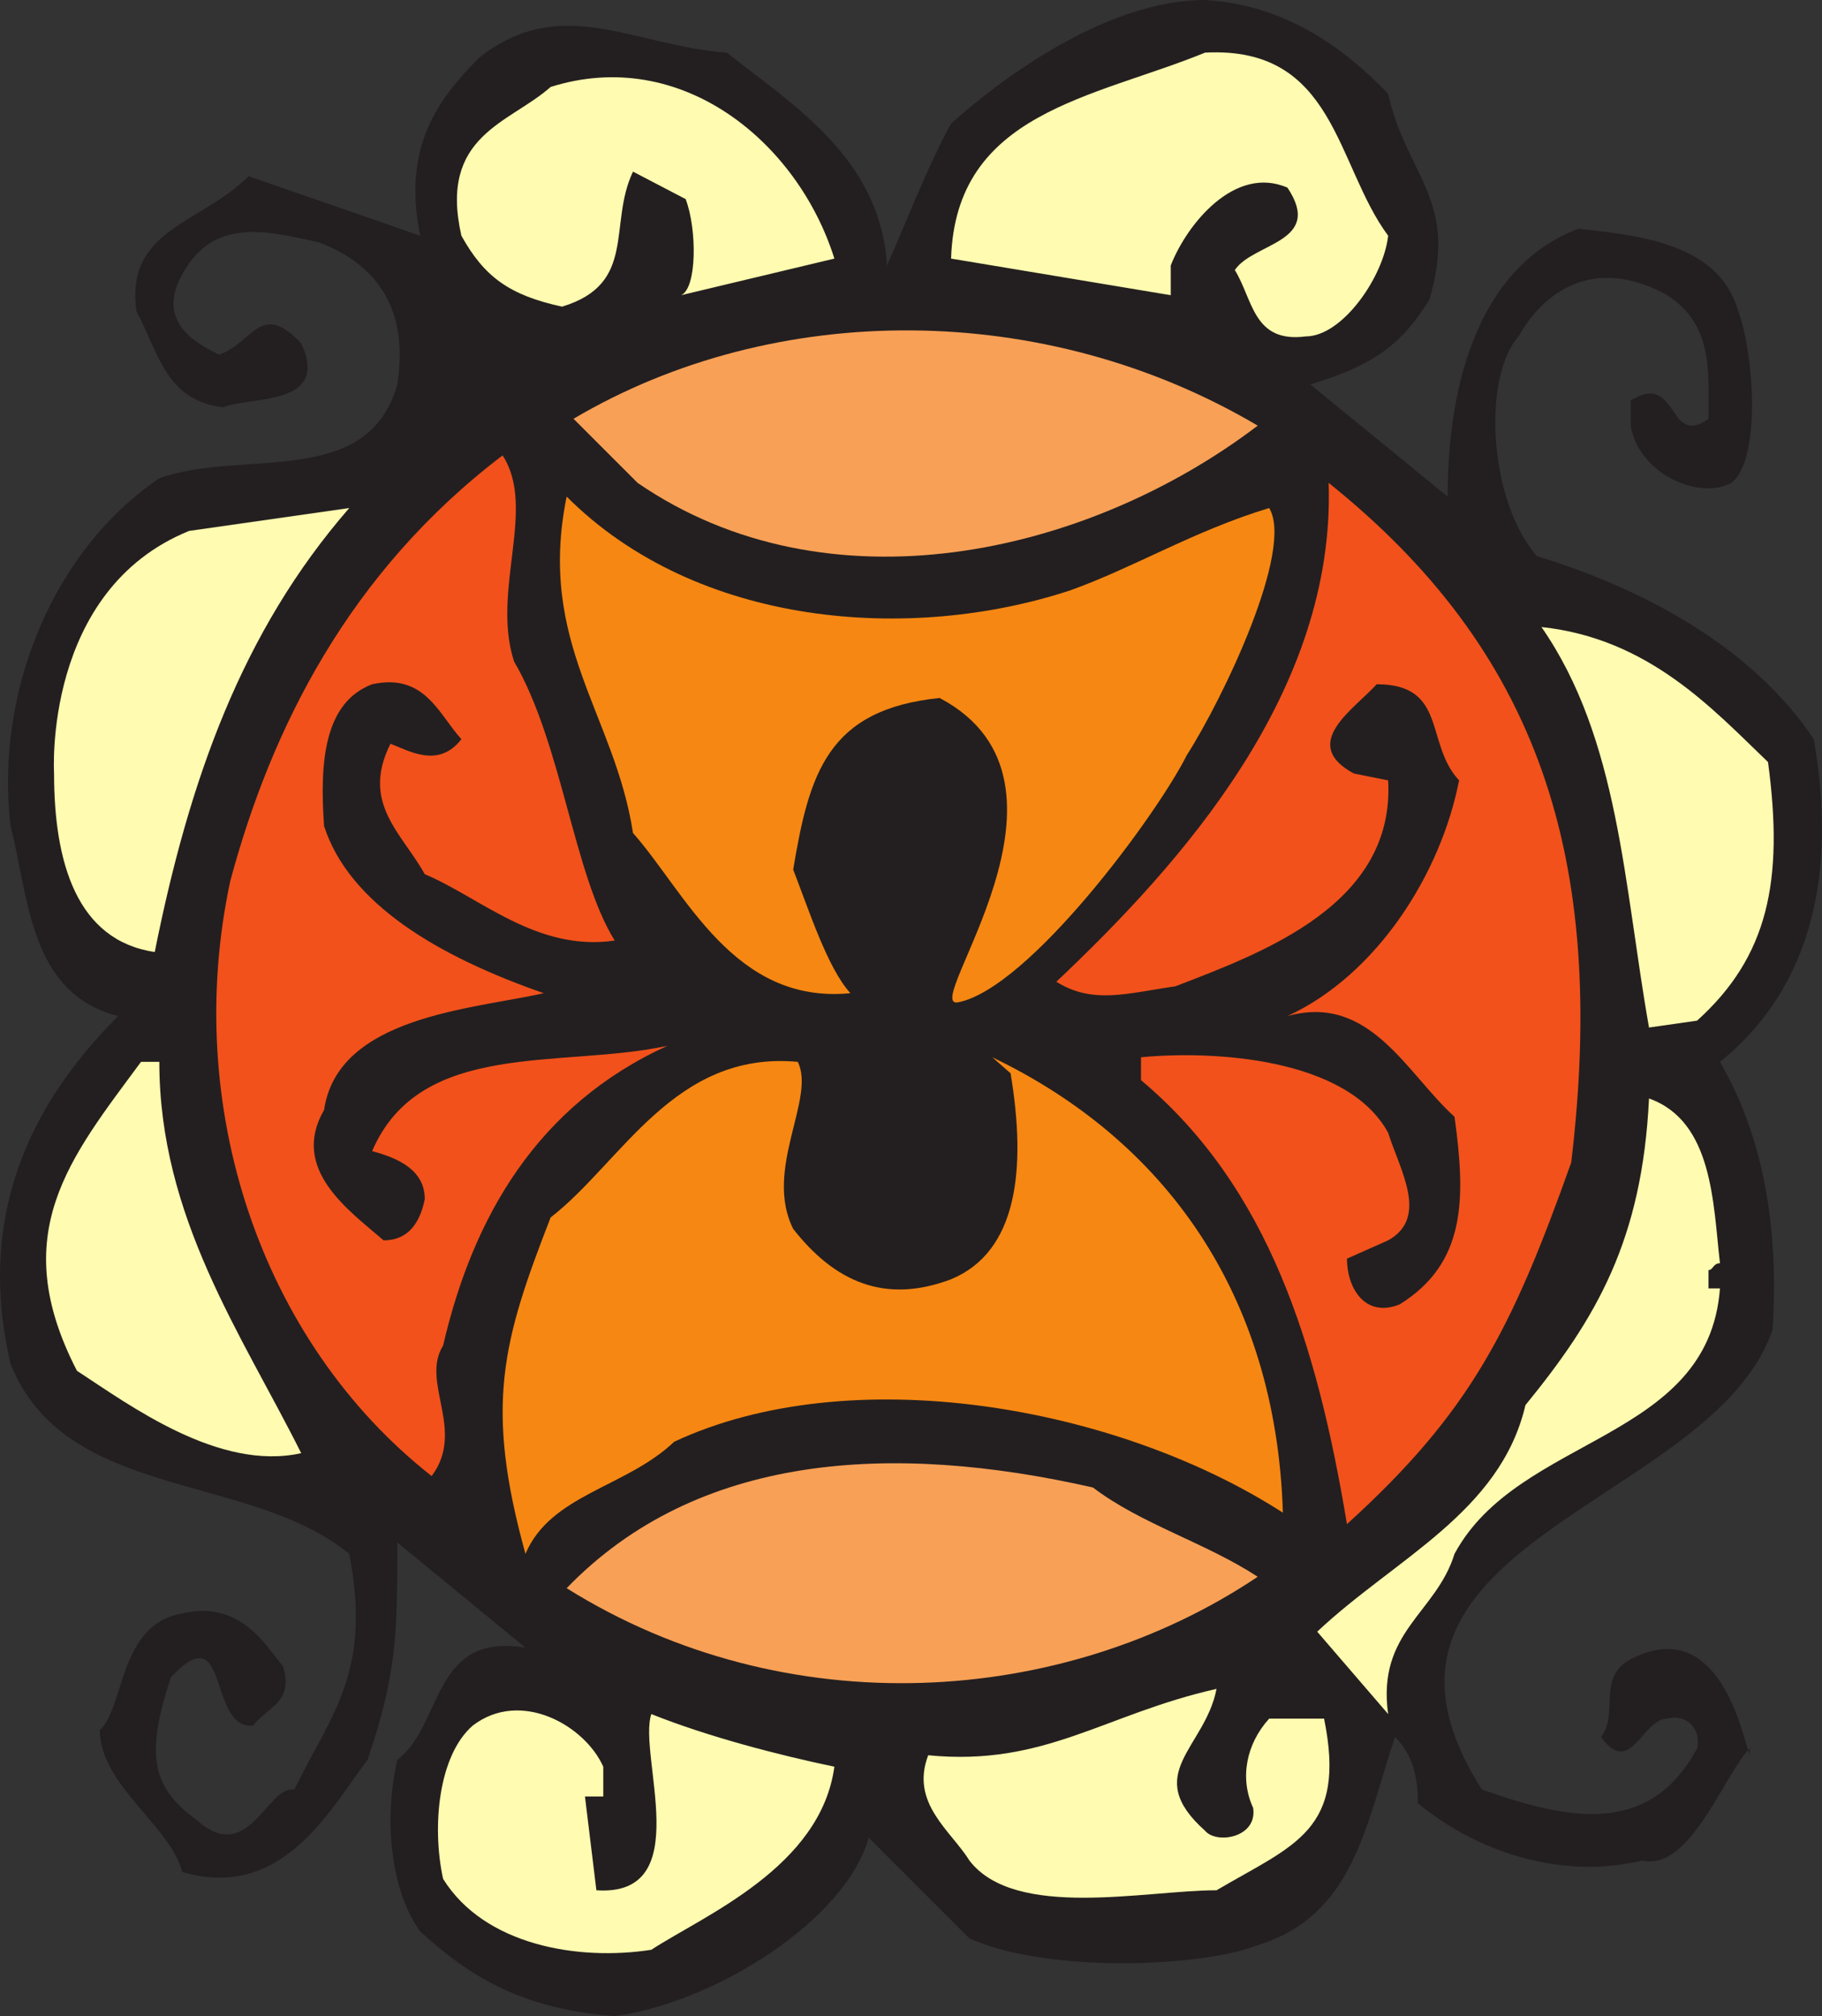 <svg xmlns="http://www.w3.org/2000/svg" width="597.165" height="660.75"><rect width="100%" height="100%" fill="#333333" stroke="none"/><path fill="#231f20" fill-rule="evenodd" d="M454.97 30.75c6 27 23.25 34.5 13.5 67.5-9.75 15.75-19.5 21.75-39 27.75l45 36.75c0-39 11.25-75.75 42.75-87.75 23.25 2.25 46.5 6 52.5 27 5.25 14.25 7.5 48.75-2.25 56.25-11.25 6-30.75-3.75-33-18.75v-8.25c15.75-9.75 12 15.75 25.5 6 0-15.75 1.5-30.75-13.5-40.5-21.75-12-39-3.75-48.75 13.5-12 13.5-9.75 54 6 72 36.75 11.25 71.25 30.75 90.75 60 7.5 42.75 0 81-30.75 105.75 13.5 23.25 19.5 52.5 17.25 87.75-19.5 57.75-147 69.75-95.25 150.75 27.75 9.75 54.75 15.75 70.5-13.5 1.5-7.5-4.5-11.25-9.75-9.75-8.25 0-12 19.5-21.75 6 6-7.5-1.5-19.5 9.75-25.5 29.25-15 36.75 25.5 39 31.5V573c-8.25 8.25-19.5 40.5-35.25 36.75-24.75 6-52.5-1.5-73.5-18.75 0-8.25-1.5-15.75-7.5-21.75-9.75 29.25-13.5 58.5-45 68.25-19.5 7.5-69.75 9-94.5-2.25l-33-33c-7.5 27-50.25 54-83.25 58.5-29.25-2.25-46.5-12-63.75-27.75-9.75-13.5-12-36.75-7.5-56.25 15-11.25 11.25-42 42-36.75l-42-34.5c0 29.25 0 42.75-9.75 71.25-12 15.75-27.75 46.5-60.75 36.75-3.75-15-27-28.5-27-46.5 8.25-7.5 6-34.5 27-38.25 19.5-4.5 27.75 11.25 33 17.25 3.75 12-5.25 13.5-9.75 19.5-15 1.5-7.5-36.75-27-15.75-7.5 23.25-7.5 35.25 8.25 46.5C81.47 612 87.47 585 96.47 586.5c12-24.75 25.5-38.25 18-77.25-33-27-93-17.25-111-62.25-11.25-48 6-84.75 35.25-114-29.25-7.5-29.25-39-35.25-62.25-5.25-44.25 14.25-90.75 48.75-114 27-9.75 68.25 3.75 78-30.75 3.75-24-6-39-25.5-46.5-19.5-4.5-36.75-8.25-46.5 13.5-6 15 9.75 21 13.5 23.25 11.25-3.75 13.5-18 27-3.75 9.75 21-17.25 17.25-25.5 21-18.75-2.25-21-17.25-28.5-31.5-3.75-27 21-28.5 36.75-44.25l56.25 19.5c-6-29.25 6-45 19.5-58.5 27-21 50.25-3.75 81-1.5 21.75 17.25 50.25 34.5 52.5 69.75 6-13.5 13.5-33 21-46.5C326.72 27 361.97 0 394.97 0c25.5 1.5 45 15 60 30.75"/><path fill="#fffbb0" fill-rule="evenodd" d="M454.97 77.25c-1.5 13.5-15 33-27 33-17.25 2.25-17.25-12-23.25-21.75 6-9 29.25-9 17.25-27-17.25-7.5-33 12-38.25 25.5v9.75l-72-12c1.5-48 46.5-52.5 83.25-67.5 42.75-2.25 42.75 36.75 60 60m-181.5 7.5-50.25 12c5.25-2.25 5.25-21.75 1.5-31.5l-17.25-9c-8.25 17.25 1.5 36.75-23.25 44.25-17.25-3.75-25.5-9.75-33-23.25-7.5-33 15.75-36.75 29.25-48.75 42.75-13.5 81 18 93 56.25"/><path fill="#f8a056" fill-rule="evenodd" d="M412.22 139.5c-56.25 42.75-141 61.5-203.25 18.75l-21-21c66-39 154.5-39 224.25 2.25"/><path fill="#f2511b" fill-rule="evenodd" d="M168.47 216.75c15.75 27 19.5 69.75 33 91.5-25.5 3.75-44.25-14.25-62.25-21.75-7.5-13.5-21-23.25-11.25-42.75 6 2.25 15.75 8.25 23.25-1.5-7.5-8.25-12-21.75-29.25-18-15.75 6-17.25 25.5-15.75 46.5 8.25 25.5 37.5 42.75 72 54.75-23.25 5.25-67.5 7.5-72 38.25-11.25 19.5 8.25 33 19.5 42.75 8.25 0 12-6 13.5-13.5 0-9.75-9-13.5-17.25-15.75 15.75-36.75 62.25-27 96.75-34.5-42.75 19.5-63.75 56.25-73.5 98.25-7.5 12 7.5 27.75-3.75 42.75-56.25-44.25-81.75-121.5-66-195 13.5-50.25 39-101.25 89.25-139.5 11.25 17.25-3.75 44.25 3.75 67.5M514.97 381c-19.5 54.75-33 81.75-73.5 118.5-9.75-58.5-25.5-110.25-67.5-145.5v-7.5c23.25-2.25 67.5 0 81 24.75 3.75 12 13.5 27.75 0 35.25l-13.5 6c0 9.75 6 19.5 17.25 15 21.75-13.5 21.75-34.5 18-61.5-15.75-14.25-27.75-40.5-54.75-33 29.25-13.5 50.25-46.5 56.25-77.25-11.25-12-3.75-31.5-27-31.5-7.5 8.25-25.5 19.5-7.5 29.25l11.25 2.25c2.25 40.5-40.5 56.25-69.75 67.5-15.75 2.25-27 6-39-1.5 41.25-39 91.5-95.25 89.25-163.5C503.72 213 526.97 280.5 514.97 381"/><path fill="#f68712" fill-rule="evenodd" d="M350.72 193.5c21-7.5 40.5-19.5 65.25-27 8.25 13.5-15 62.25-27 81-9.75 19.5-51.75 76.5-75 81-12.75 2.25 46.5-72-6-99.75-36.75 3.75-42.75 24.75-48 56.25 5.25 13.5 11.25 32.25 18.75 40.5-38.25 3.75-54-33-71.25-52.5-6-39-31.5-62.25-21.75-110.25 42.75 42.75 112.5 48 165 30.75"/><path fill="#fffbb0" fill-rule="evenodd" d="M50.72 312c-25.5-3.75-33-29.25-33-58.5 0 0-3.75-60 44.25-79.5l52.5-7.5C79.22 207 61.97 255.75 50.72 312m528.75-62.25c5.25 39 0 63.75-23.25 84.75l-15.75 2.25c-8.25-46.5-9.75-94.5-35.25-131.25 35.25 3.75 56.25 27 74.25 44.25"/><path fill="#f68712" fill-rule="evenodd" d="M420.47 495.75c-54.75-35.25-141.75-50.25-199.5-23.25-15.75 15-40.5 17.25-48.75 36.75-13.5-48.75-7.5-69.75 8.25-110.25 23.25-18 40.5-54.75 81-51 6 12-11.25 35.25-1.5 54.75 13.5 17.25 30 24.75 51.75 16.5 21.75-9 24.75-36 19.5-67.5l-6-5.25c56.25 27 93 77.25 95.25 149.25"/><path fill="#fffbb0" fill-rule="evenodd" d="M52.22 348c0 51 27 89.25 46.5 128.25-27 6-56.25-15.75-73.5-27-23.25-45-2.25-69.75 21-101.25h9.75-3.75m511.5 66c-2.25 0-2.25 2.25-3.75 2.25v6h3.75c-3.75 50.25-66 48-87 87-6 19.5-25.5 25.5-21.75 52.5l-23.25-27c25.5-24 60-39 68.25-74.25 23.25-28.5 38.25-54 40.5-100.5 21 7.5 21 34.5 23.25 54"/><path fill="#f8a056" fill-rule="evenodd" d="M412.22 516.75c-63.75 42.75-154.5 48.75-226.5 3.75 42.75-44.25 106.5-48 172.5-33 15.75 12 36.75 18 54 29.25"/><path fill="#fffbb0" fill-rule="evenodd" d="M394.97 600c3.75 4.5 17.25 2.25 15.75-7.5-4.5-9.75-2.25-21 5.25-29.25h18c7.5 36.75-9.75 41.25-35.25 56.25-23.25 0-66 9.75-81-9.75-6-9.75-19.5-18.75-13.5-34.5 38.25 3.75 57.75-13.5 94.5-21.75-3.75 19.5-24.75 27.75-3.75 46.5m-197.25-21v9.75h-6l3.75 30.75c33 2.25 13.5-44.25 18-57.75 18.75 7.5 42 13.5 60 17.25-4.5 33-42.75 48.75-60 60-24 3.75-54.75-1.5-68.25-23.25-3.75-17.25-1.5-40.5 9.75-50.25 15.75-12 36.75 0 42.75 13.5"/></svg>
